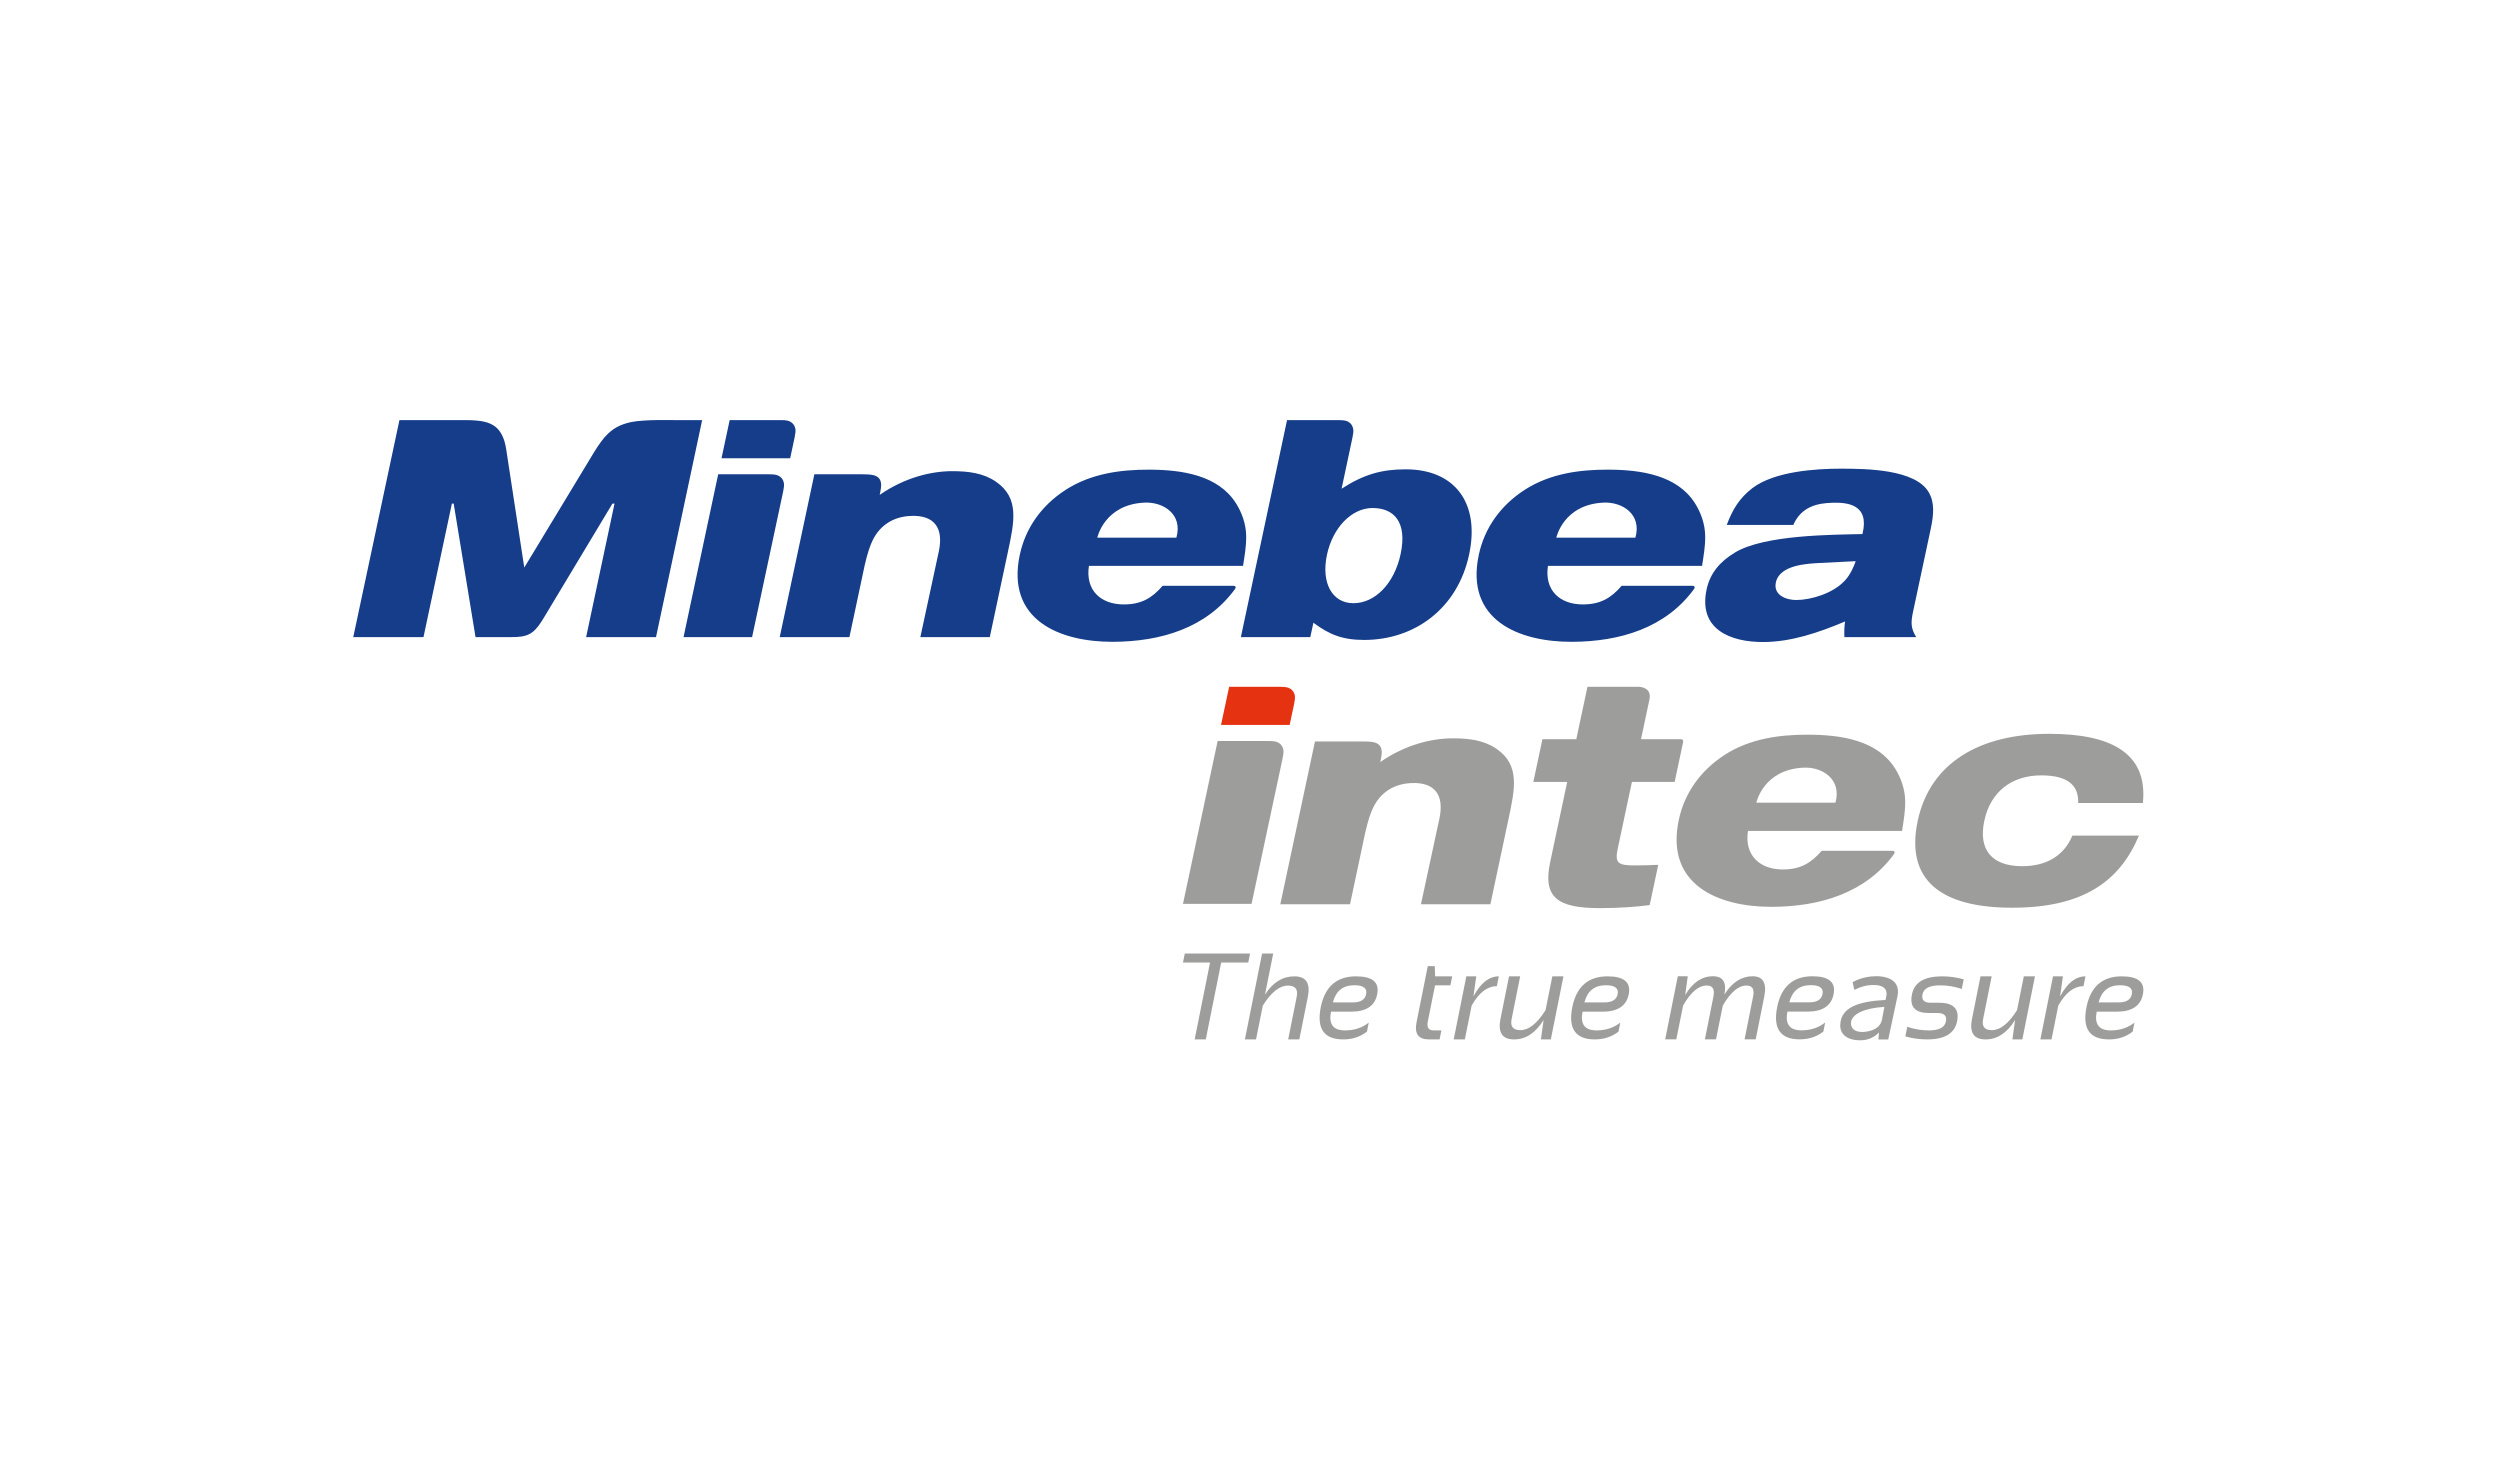 <svg width="276" height="163" viewBox="0 0 276 163" fill="none" xmlns="http://www.w3.org/2000/svg">
<g clip-path="url(#clip0_5458_36673)">
<path fill-rule="evenodd" clip-rule="evenodd" d="M209.493 109.929L208.461 114.759H207.375L207.444 113.983C206.647 114.814 205.725 114.849 205.339 114.849C204.081 114.849 203.108 114.293 203.164 113.11C203.254 111.196 205.187 110.55 208.168 110.394L208.246 109.972C208.264 109.901 208.575 108.747 206.86 108.747C205.963 108.747 205.447 108.958 204.974 109.168L204.718 109.281L204.529 108.437C204.529 108.423 205.602 107.775 207.092 107.775C207.092 107.775 207.115 107.774 207.157 107.773L207.266 107.774C207.876 107.785 209.862 107.97 209.493 109.929ZM227.745 107.788L227.434 110.004C228.222 108.526 229.155 107.788 230.236 107.788L230.017 108.876C228.964 108.876 228.035 109.59 227.235 111.018L226.485 114.752H225.256L226.651 107.788H227.745ZM234.239 107.788C236.063 107.788 236.841 108.449 236.576 109.771C236.319 111.05 235.362 111.689 233.701 111.689H231.477C231.202 113.068 231.722 113.757 233.03 113.757C234.045 113.757 234.918 113.469 235.646 112.895L235.448 113.889C234.717 114.464 233.846 114.751 232.831 114.751C230.702 114.751 229.875 113.565 230.347 111.19C230.803 108.923 232.1 107.788 234.239 107.788ZM140.562 105.269L139.653 109.805C140.517 108.459 141.595 107.788 142.893 107.788C144.19 107.788 144.688 108.541 144.387 110.05L143.444 114.752H142.216L143.158 110.03C143.323 109.217 142.998 108.81 142.191 108.81C141.265 108.81 140.339 109.546 139.414 111.018L138.664 114.752H137.436L139.333 105.269H140.562ZM149.704 107.788C151.528 107.788 152.308 108.449 152.041 109.771C151.785 111.05 150.827 111.689 149.166 111.689H146.942C146.667 113.068 147.186 113.757 148.497 113.757C149.509 113.757 150.383 113.469 151.111 112.895L150.913 113.889C150.182 114.464 149.311 114.751 148.297 114.751C146.168 114.751 145.34 113.565 145.814 111.19C146.27 108.923 147.567 107.788 149.704 107.788ZM158.397 106.661L158.437 107.789H160.324L160.123 108.784H158.43L157.627 112.782C157.499 113.433 157.716 113.757 158.278 113.757H159.127L158.929 114.752H157.759C156.591 114.752 156.135 114.126 156.384 112.876L157.627 106.661H158.397ZM162.978 107.788L162.667 110.004C163.456 108.526 164.389 107.788 165.468 107.788L165.249 108.876C164.197 108.876 163.269 109.59 162.469 111.018L161.719 114.752H160.489L161.883 107.788H162.978ZM167.826 107.788L166.883 112.509C166.718 113.323 167.042 113.729 167.852 113.729C168.777 113.729 169.702 112.994 170.627 111.522L171.377 107.788H172.605L171.211 114.752H170.116L170.415 112.603C169.534 114.034 168.445 114.752 167.148 114.752C165.851 114.752 165.353 113.998 165.653 112.49L166.597 107.788H167.826ZM177.473 107.788C179.296 107.788 180.075 108.449 179.81 109.771C179.554 111.05 178.596 111.689 176.935 111.689H174.711C174.436 113.068 174.955 113.757 176.264 113.757C177.278 113.757 178.151 113.469 178.88 112.895L178.682 113.889C177.951 114.464 177.08 114.751 176.065 114.751C173.936 114.751 173.109 113.565 173.581 111.19C174.037 108.923 175.336 107.788 177.473 107.788ZM214.381 107.788C215.212 107.788 216.015 107.898 216.792 108.119L216.579 109.18C215.813 108.916 215.014 108.783 214.182 108.783C213.023 108.783 212.375 109.115 212.242 109.778C212.119 110.396 212.421 110.705 213.153 110.705H214.083C215.675 110.705 216.336 111.392 216.061 112.762C215.795 114.088 214.696 114.751 212.766 114.751C211.931 114.751 211.125 114.641 210.351 114.42L210.562 113.359C211.329 113.625 212.129 113.757 212.967 113.757C214.078 113.757 214.7 113.425 214.833 112.762C214.957 112.143 214.629 111.833 213.857 111.833H212.927C211.422 111.833 210.806 111.148 211.081 109.778C211.347 108.451 212.447 107.788 214.381 107.788ZM219.879 107.788L218.936 112.509C218.772 113.323 219.094 113.729 219.905 113.729C220.83 113.729 221.755 112.994 222.68 111.522L223.43 107.788H224.659L223.264 114.752H222.17L222.468 112.603C221.587 114.034 220.498 114.752 219.201 114.752C217.904 114.752 217.406 113.998 217.706 112.49L218.65 107.788H219.879ZM138.005 105.269L137.806 106.263H134.819L133.117 114.75H131.89L133.589 106.263H130.603L130.801 105.269H138.005ZM200.091 107.78C201.915 107.78 202.693 108.441 202.428 109.763C202.171 111.041 201.213 111.681 199.554 111.681H197.33C197.055 113.059 197.574 113.749 198.883 113.749C199.898 113.749 200.77 113.46 201.499 112.887L201.3 113.881C200.569 114.456 199.698 114.743 198.684 114.743C196.555 114.743 195.726 113.557 196.2 111.182C196.656 108.915 197.953 107.78 200.091 107.78ZM186.326 107.779L186.048 109.849C186.861 108.468 187.884 107.779 189.114 107.779C190.221 107.779 190.64 108.45 190.372 109.796C191.224 108.45 192.261 107.779 193.484 107.779C194.643 107.779 195.074 108.527 194.774 110.021L193.829 114.743H192.6L193.543 110.021C193.707 109.208 193.462 108.801 192.808 108.801C191.931 108.801 191.061 109.537 190.198 111.009L189.446 114.743H188.221L189.162 110.021C189.326 109.208 189.085 108.801 188.439 108.801C187.526 108.801 186.653 109.537 185.815 111.009L185.065 114.743H183.837L185.231 107.779H186.326ZM208.033 111.162C205.895 111.275 204.391 111.942 204.346 112.915C204.317 113.561 204.799 113.927 205.558 113.927C205.888 113.927 207.527 113.869 207.775 112.544L208.033 111.162ZM234.04 108.77C232.8 108.77 232.015 109.402 231.683 110.667H233.907C234.748 110.667 235.23 110.362 235.355 109.751C235.483 109.097 235.045 108.77 234.04 108.77ZM149.505 108.77C148.267 108.77 147.48 109.402 147.148 110.667H149.372C150.213 110.667 150.696 110.362 150.82 109.751C150.948 109.097 150.51 108.77 149.505 108.77ZM177.274 108.77C176.034 108.77 175.249 109.402 174.917 110.667H177.14C177.982 110.667 178.465 110.362 178.589 109.751C178.717 109.097 178.279 108.77 177.274 108.77ZM199.893 108.761C198.653 108.761 197.867 109.394 197.535 110.658H199.759C200.601 110.658 201.082 110.353 201.206 109.743C201.335 109.089 200.897 108.761 199.893 108.761Z" fill="#9D9D9C"/>
<path fill-rule="evenodd" clip-rule="evenodd" d="M126.396 55.488C128.438 55.407 130.603 56.778 129.874 59.355H121.143C121.143 59.355 121.921 55.666 126.396 55.488ZM137.232 62.474C137.405 61.351 137.596 60.298 137.577 59.181C137.571 57.855 137.076 56.532 136.442 55.546C134.481 52.463 130.502 51.85 126.813 51.85C123.839 51.85 120.523 52.226 117.634 54.088C114.968 55.821 113.214 58.298 112.585 61.252C111.053 68.447 116.978 70.866 122.831 70.857C128.159 70.844 133.23 69.327 136.362 65.003C136.471 64.841 136.412 64.673 136.171 64.673H128.354C127.169 66.045 125.991 66.729 124.067 66.729C121.526 66.729 119.808 65.17 120.217 62.474H137.232ZM177.072 55.488C179.113 55.407 181.277 56.778 180.549 59.355H171.818C171.818 59.355 172.596 55.666 177.072 55.488ZM187.908 62.474C188.079 61.351 188.273 60.298 188.251 59.181C188.245 57.855 187.753 56.532 187.117 55.546C185.158 52.463 181.178 51.85 177.489 51.85C174.515 51.85 171.199 52.226 168.31 54.088C165.642 55.821 163.891 58.298 163.259 61.252C161.73 68.447 167.654 70.866 173.509 70.857C178.833 70.844 183.907 69.327 187.039 65.003C187.145 64.841 187.086 64.673 186.848 64.673H179.031C177.844 66.045 176.666 66.729 174.743 66.729C172.201 66.729 170.486 65.17 170.894 62.474H187.908ZM204.87 61.953C204.676 62.535 204.252 63.49 203.669 64.1C202.36 65.524 199.914 66.241 198.297 66.241C197.23 66.241 195.756 65.727 196.055 64.3C196.479 62.333 199.608 62.223 200.911 62.153C202.222 62.084 204.87 61.953 204.87 61.953ZM202.302 55.505C203.913 55.461 206.435 55.648 205.615 58.961C202.327 59.041 194.805 59.025 191.534 61.002C189.882 62 188.79 63.277 188.407 65.082C187.479 69.421 190.95 70.911 194.74 70.88C197.75 70.855 200.718 69.866 203.697 68.609C203.61 69.188 203.59 69.777 203.622 70.338H211.548C210.972 69.377 210.92 68.805 211.219 67.453L213.165 58.328C213.475 56.865 213.61 55.477 212.92 54.322C211.417 51.81 206.093 51.741 203.216 51.741C200.56 51.741 195.942 52.01 193.472 53.882C192.006 54.998 191.24 56.323 190.634 57.956H197.979C198.881 55.893 200.688 55.549 202.302 55.505ZM155.196 51.814C152.548 51.814 150.586 52.36 148.112 53.953L149.303 48.346C149.384 47.942 149.422 47.683 149.409 47.506C149.374 47.038 149.143 46.666 148.691 46.491C148.51 46.42 148.223 46.381 147.669 46.381H142.089L136.991 70.343H144.654L144.999 68.748C146.728 70.039 148.179 70.65 150.607 70.65C156.138 70.65 160.913 67.22 162.193 61.213C163.404 55.514 160.599 51.814 155.196 51.814ZM154.63 61.163C153.939 64.407 151.824 66.594 149.416 66.594C147.076 66.594 145.834 64.358 146.496 61.249C147.136 58.229 149.243 56.085 151.523 56.085C153.965 56.085 155.366 57.705 154.63 61.163ZM109.947 53.176C108.564 52.227 106.927 52.017 105.116 52.017C102.812 52.017 99.867 52.722 97.119 54.635L97.193 54.268C97.263 53.889 97.286 53.681 97.279 53.51C97.261 53.019 97.063 52.676 96.588 52.506C96.372 52.431 96.066 52.362 95.237 52.362H89.906L86.08 70.341H93.775L95.453 62.446C95.768 61.038 96.075 60.185 96.359 59.613C97.157 58.005 98.604 57.035 100.571 56.956C103.159 56.85 104.194 58.293 103.647 60.869L101.606 70.341H109.271L111.276 60.911C111.977 57.621 112.574 54.974 109.947 53.176ZM86.462 54.252L83.029 70.341H75.462L79.288 52.362H84.921C85.235 52.362 85.487 52.379 85.632 52.413C86.162 52.534 86.488 52.885 86.551 53.406C86.573 53.599 86.54 53.862 86.462 54.252ZM87.236 50.591L87.731 48.269C87.806 47.879 87.841 47.616 87.819 47.422C87.756 46.902 87.428 46.551 86.898 46.429C86.753 46.396 86.504 46.379 86.189 46.379H80.555L79.657 50.591H87.236ZM72.524 46.378C71.668 46.378 70.314 46.46 69.707 46.59C68.42 46.863 67.613 47.332 66.861 48.148C66.623 48.407 66.15 48.995 65.601 49.896L57.88 62.659L55.882 49.584C55.773 48.908 55.63 48.443 55.418 48.027C55.04 47.292 54.485 46.773 53.369 46.537C53.008 46.46 52.311 46.381 51.507 46.381H44.098L38.999 70.341H46.752L49.889 55.596H50.086L52.499 70.341L56.295 70.34C56.822 70.34 57.267 70.323 57.569 70.273C58.576 70.109 59.145 69.702 60.034 68.208L67.614 55.596H67.844L64.707 70.341H72.423L77.517 46.381L72.524 46.378Z" fill="#153D8A"/>
<path fill-rule="evenodd" clip-rule="evenodd" d="M182.096 77.238L181.166 81.611H185.573C185.573 81.611 185.893 81.572 185.81 81.96L184.881 86.323H180.164L178.604 93.66C178.254 95.309 178.608 95.544 180.528 95.544C181.403 95.544 182.12 95.511 183.07 95.478L182.124 99.92C180.632 100.121 178.716 100.256 176.628 100.256C171.978 100.256 170.3 99.111 171.14 95.174L173.02 86.323H169.281L170.283 81.611H174.023L175.256 75.823L180.942 75.824C181.142 75.832 182.379 75.936 182.096 77.238ZM226.226 81.014C232.852 81.014 237.151 83.013 236.574 88.648H229.425C229.507 86.715 228.301 85.6 225.349 85.6C222.102 85.6 219.749 87.403 219.068 90.614C218.384 93.825 219.903 95.627 223.249 95.627C225.874 95.627 227.849 94.513 228.788 92.252H236.137C234.008 97.33 229.949 100.213 222.144 100.213C214.27 100.213 210.325 97.167 211.718 90.614C213.086 84.192 218.582 81.014 226.226 81.014ZM199.566 81.109C203.257 81.109 207.235 81.722 209.197 84.806C209.833 85.791 210.325 87.116 210.331 88.44C210.353 89.558 210.159 90.611 209.986 91.733H192.974C192.565 94.43 194.28 95.989 196.822 95.989C198.745 95.989 199.923 95.303 201.111 93.932H208.925C209.167 93.932 209.225 94.1 209.118 94.262C205.986 98.588 200.913 100.103 195.588 100.115C189.733 100.127 183.809 97.706 185.34 90.511C185.968 87.557 187.723 85.079 190.389 83.347C193.279 81.485 196.595 81.109 199.566 81.109ZM160.383 81.511C162.194 81.511 163.83 81.72 165.213 82.669C167.84 84.467 167.243 87.116 166.543 90.404L164.536 99.834H156.872L158.912 90.362C159.46 87.786 158.425 86.344 155.837 86.449C153.871 86.529 152.424 87.499 151.625 89.106C151.34 89.68 151.035 90.531 150.717 91.939L149.041 99.834H141.345L145.172 81.856H150.504C151.332 81.856 151.637 81.924 151.853 81.999C152.329 82.169 152.527 82.513 152.545 83.003C152.552 83.174 152.528 83.382 152.458 83.761L152.385 84.128C155.133 82.215 158.078 81.511 160.383 81.511ZM140.062 81.806C140.377 81.806 140.628 81.825 140.773 81.857C141.303 81.979 141.63 82.33 141.69 82.851C141.714 83.045 141.682 83.306 141.604 83.698L138.171 99.785H130.601L134.428 81.806H140.062ZM199.151 84.747C194.675 84.926 193.9 88.614 193.9 88.614H202.63C203.358 86.036 201.191 84.666 199.151 84.747Z" fill="#9D9D9C"/>
<path fill-rule="evenodd" clip-rule="evenodd" d="M142.377 80.036L142.872 77.714C142.949 77.324 142.983 77.062 142.96 76.869C142.897 76.347 142.571 75.996 142.041 75.874C141.895 75.841 141.645 75.824 141.33 75.824H135.697L134.8 80.036H142.377Z" fill="#E53312"/>
</g>
<defs>
<clipPath id="clip0_5458_36673">
<rect width="198" height="69" fill="white" transform="translate(39 46)"/>
</clipPath>
</defs>
</svg>

